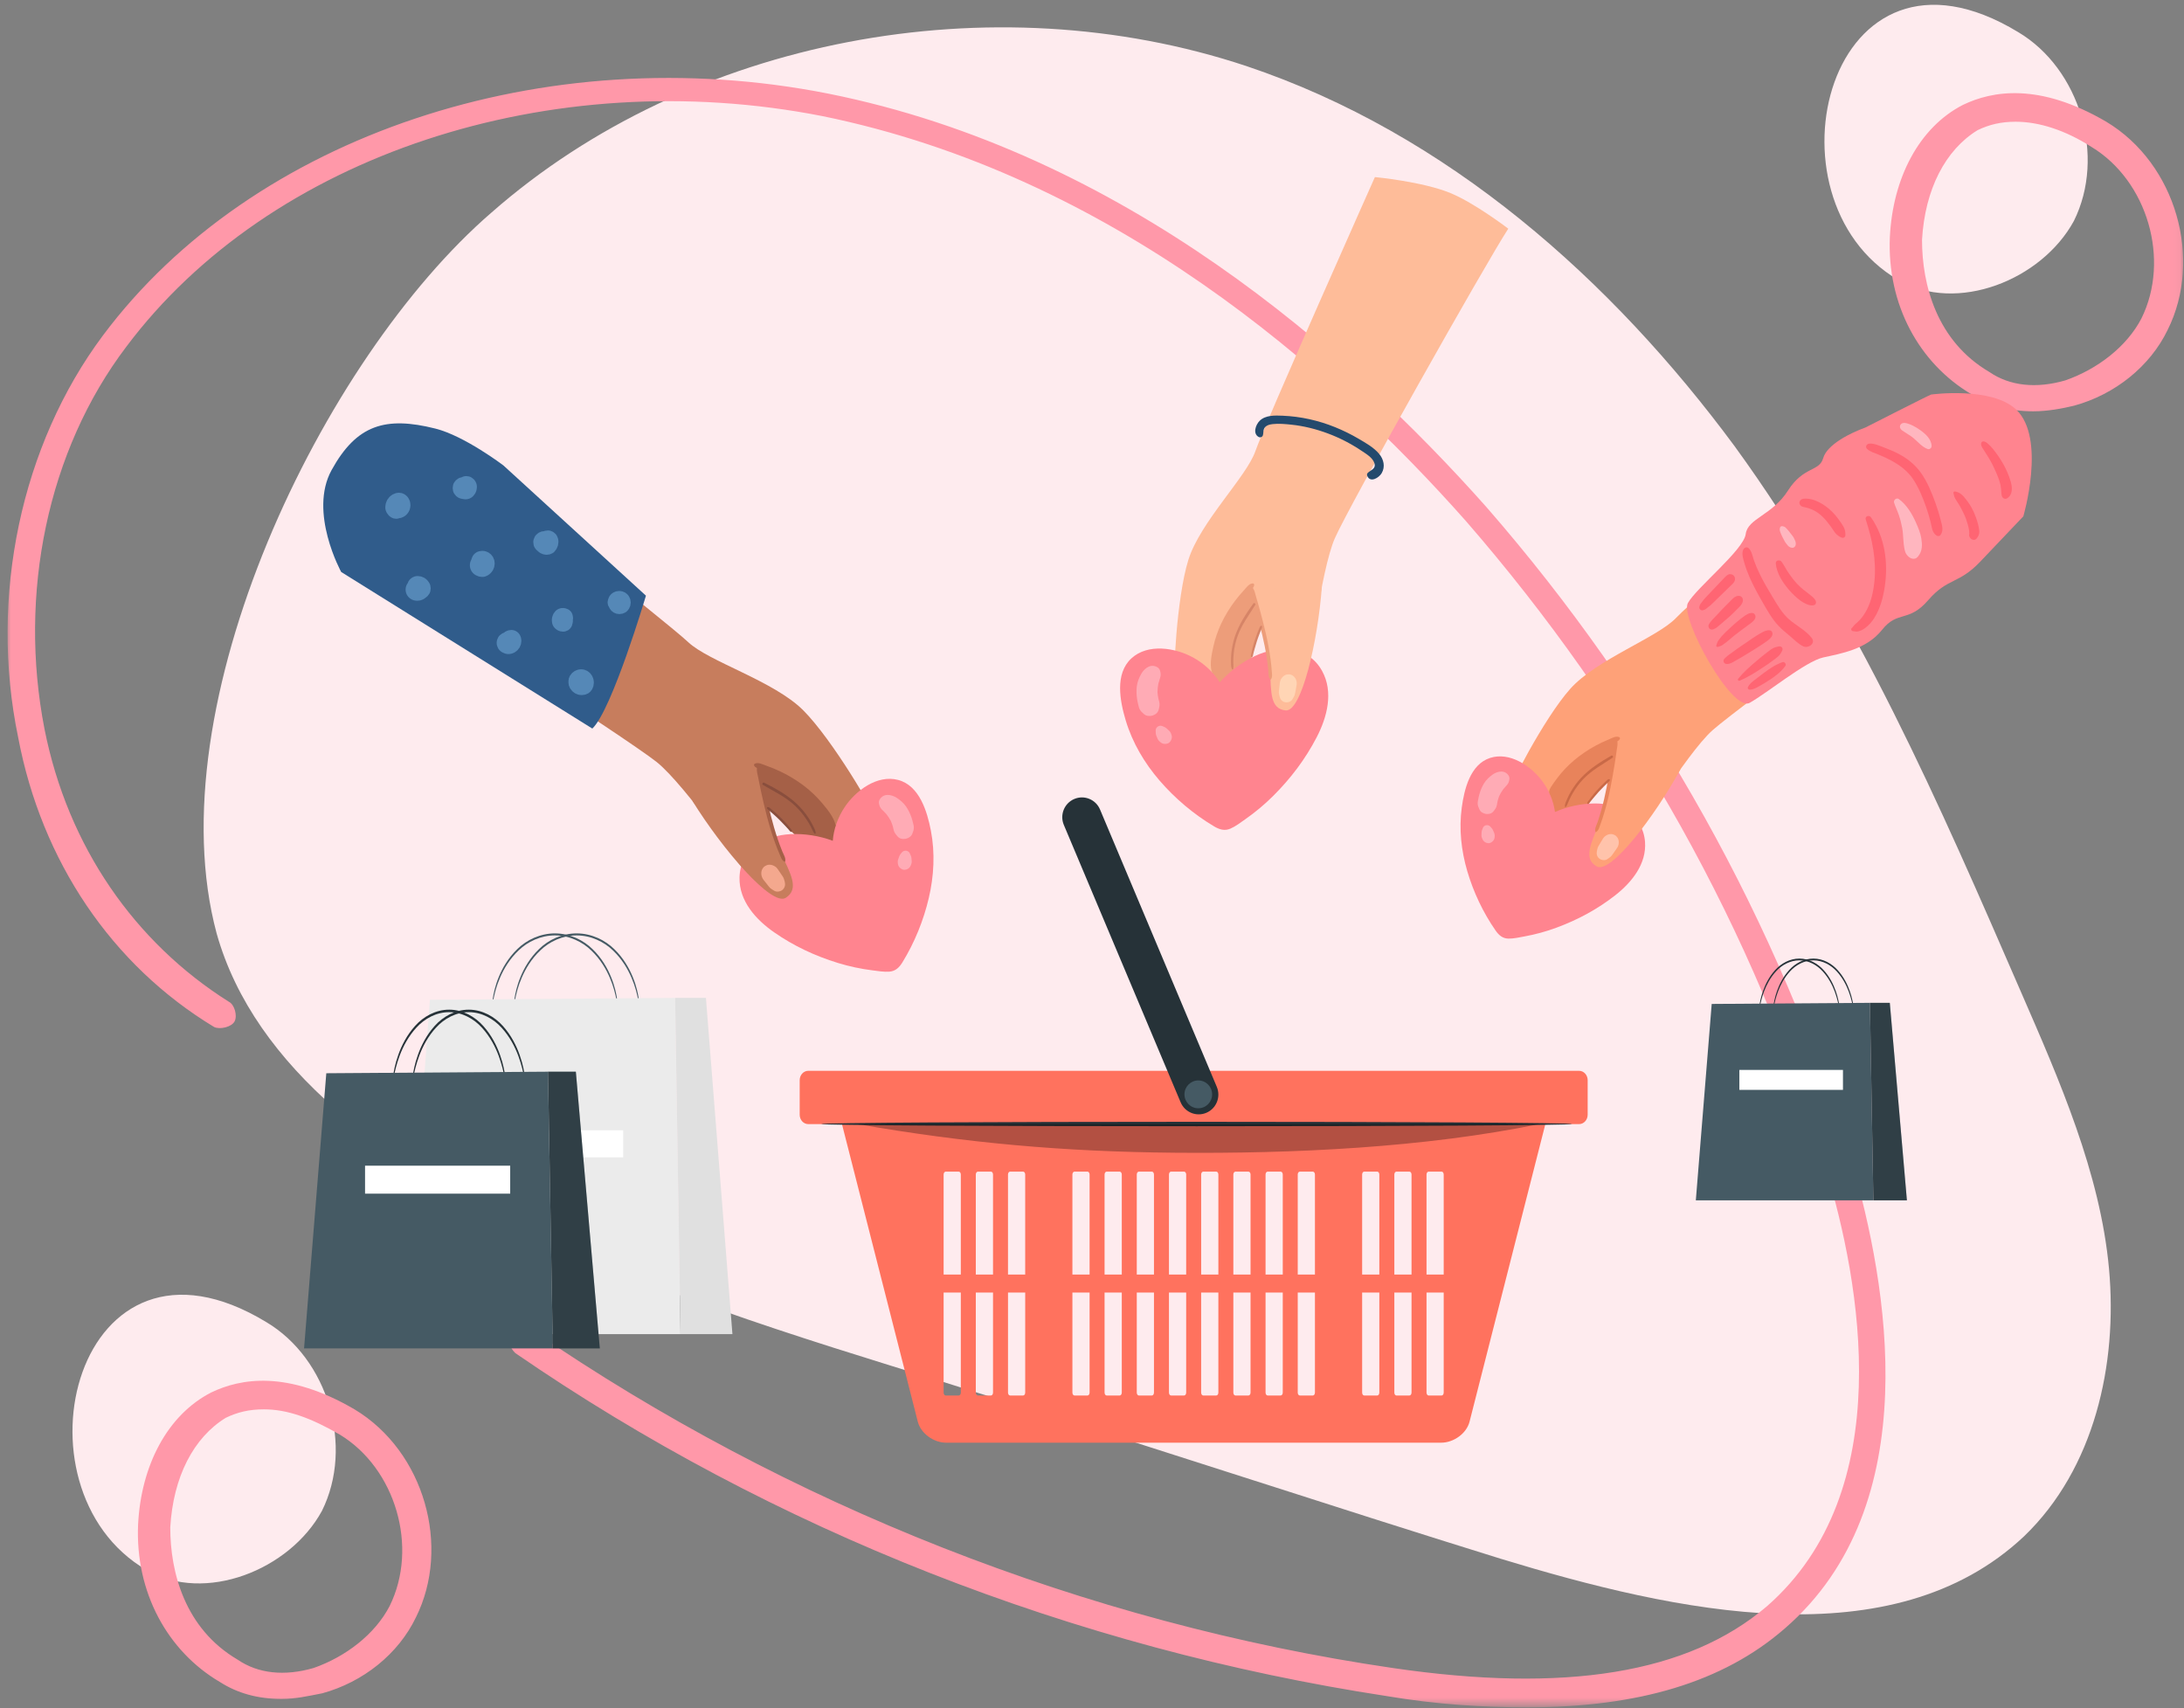 <svg width="303" height="237" viewBox="0 0 303 237" fill="none" xmlns="http://www.w3.org/2000/svg">
<rect x="0" y="0" width="303" height="237" fill="#808080" stroke="none"/>
<path d="M68.2 29.475C95.795 5.249 137.589 -2.566 172.89 9.156C200.891 18.534 223.612 38.849 240.656 61.904C257.695 85.344 269.058 111.525 280.421 137.701C285.696 149.814 291.377 162.709 292.595 175.994C293.812 189.276 290.566 203.734 280.826 213.112C262.565 230.305 232.539 223.662 208.191 216.238C184.252 208.813 160.716 200.998 136.777 193.574C103.907 183.028 40.609 167.007 30.058 129.499C21.536 97.848 44.667 49.79 68.2 29.475ZM20.319 217.801C28.435 222.49 40.203 217.801 44.667 209.595C49.131 200.608 45.479 188.494 36.957 183.419C10.579 167.398 0.84 206.469 20.319 217.801ZM263.377 38.849C271.493 43.538 283.261 38.849 287.725 30.648C292.189 21.66 288.537 9.547 280.015 4.467C253.641 -11.553 243.902 27.521 263.377 38.849Z" fill="#FEEBEE"/>
<mask id="mask0_3_327" style="mask-type:luminance" maskUnits="userSpaceOnUse" x="0" y="9" width="303" height="228">
<path d="M0.857 9.963H302.947V236.568H0.857V9.963Z" fill="white"/>
</mask>
<g mask="url(#mask0_3_327)">
<path d="M211.881 236.855C205.794 236.855 199.306 236.465 192.408 235.295C148.995 228.668 107.201 212.286 71.497 187.713C70.686 186.933 70.28 185.763 71.092 184.983C71.903 184.203 73.121 183.813 73.932 184.593C109.23 208.776 150.618 225.158 193.22 231.398C217.156 234.905 234.198 232.178 245.154 222.817C263.409 206.825 258.134 177.966 253.269 161.974C243.531 129.214 226.083 98.4 203.364 72.271C184.698 51.209 154.266 24.299 114.099 16.108C76.367 8.697 37.417 21.569 17.534 48.088C6.579 62.52 2.521 82.412 6.173 101.131C9.419 117.512 18.752 130.774 31.736 138.961C32.548 139.351 32.953 140.911 32.548 141.691C32.142 142.472 30.519 142.862 29.707 142.472C15.505 133.894 5.767 119.463 2.521 102.301C-1.533 82.802 2.927 61.74 14.288 46.528C34.982 18.838 75.555 5.187 114.91 12.988C155.889 21.179 187.133 48.868 206.2 70.321C229.329 96.84 246.777 128.044 256.921 161.194C261.786 177.966 267.467 208.776 247.588 225.938C239.067 233.345 227.3 236.855 211.881 236.855ZM44.721 234.905C50.397 233.345 55.267 229.448 57.701 224.377C62.571 214.626 58.919 201.365 49.184 195.514C39.852 190.053 33.359 191.223 29.302 193.174C23.215 196.294 19.563 203.315 19.157 211.506C18.752 220.867 23.215 229.058 30.519 233.345C32.953 234.905 35.794 235.685 39.04 235.685C41.069 235.685 42.692 235.295 44.721 234.905ZM47.155 199.024C54.861 203.705 58.107 214.626 54.049 222.817C52.02 226.718 47.967 229.838 43.504 231.398C39.446 232.568 35.794 232.178 32.953 230.228C25.65 225.938 23.621 218.137 23.621 211.896C24.027 204.875 26.867 199.414 31.331 196.684C32.953 195.904 34.577 195.514 36.605 195.514C39.852 195.514 43.098 196.684 47.155 199.024ZM287.755 56.279C293.436 54.719 298.305 50.818 300.74 45.748C305.609 35.997 301.957 22.739 292.219 16.888C282.886 11.428 276.394 12.598 272.336 14.548C266.25 17.668 262.598 24.689 262.192 32.88C261.786 42.237 266.25 50.428 273.553 54.719C275.988 56.279 278.828 57.059 282.075 57.059C284.103 57.059 286.132 56.669 287.755 56.279ZM290.19 20.399C297.9 25.079 301.146 35.997 297.088 44.188C295.059 48.088 291.001 51.209 286.538 52.769C282.48 53.939 278.828 53.549 275.988 51.599C268.684 47.308 266.655 39.507 266.655 33.27C267.061 26.249 269.902 20.789 274.365 18.058C275.988 17.278 277.611 16.888 279.64 16.888C282.886 16.888 286.538 18.058 290.19 20.399Z" fill="#FF98A9"/>
</g>
<path d="M85.712 139.777C85.683 139.78 85.654 139.369 85.513 138.642C85.37 137.918 85.134 136.866 84.611 135.655C84.097 134.447 83.294 133.062 82.042 131.865C80.811 130.666 79.001 129.773 77.011 129.766C75.02 129.758 73.204 130.64 71.966 131.832C70.708 133.022 69.898 134.404 69.381 135.61C68.852 136.819 68.613 137.87 68.468 138.594C68.324 139.32 68.294 139.731 68.265 139.728C68.255 139.728 68.257 139.625 68.269 139.429C68.279 139.232 68.304 138.944 68.361 138.576C68.475 137.841 68.687 136.771 69.2 135.533C69.702 134.3 70.507 132.88 71.791 131.644C73.054 130.407 74.941 129.478 77.011 129.487C79.082 129.493 80.961 130.435 82.217 131.679C83.495 132.92 84.293 134.343 84.79 135.579C85.299 136.818 85.507 137.889 85.618 138.624C85.674 138.993 85.698 139.281 85.707 139.478C85.72 139.674 85.721 139.777 85.712 139.777Z" fill="#455A64"/>
<path d="M88.724 139.777C88.695 139.78 88.666 139.369 88.525 138.642C88.382 137.918 88.146 136.866 87.623 135.655C87.109 134.447 86.306 133.062 85.054 131.865C83.823 130.666 82.013 129.773 80.023 129.766C78.032 129.758 76.216 130.64 74.978 131.832C73.72 133.022 72.91 134.404 72.393 135.61C71.864 136.819 71.625 137.87 71.479 138.594C71.336 139.32 71.306 139.731 71.277 139.728C71.267 139.728 71.269 139.625 71.281 139.429C71.291 139.232 71.316 138.944 71.373 138.576C71.487 137.841 71.699 136.771 72.212 135.533C72.715 134.3 73.519 132.88 74.803 131.644C76.066 130.407 77.953 129.478 80.024 129.487C82.094 129.493 83.974 130.435 85.23 131.679C86.507 132.92 87.305 134.343 87.803 135.579C88.312 136.818 88.52 137.889 88.631 138.624C88.687 138.993 88.711 139.281 88.72 139.478C88.732 139.674 88.734 139.777 88.724 139.777Z" fill="#455A64"/>
<path d="M59.644 138.695L93.666 138.435L94.409 185.084H56.23L59.644 138.695Z" fill="#EBEBEB"/>
<path d="M93.666 138.435H97.938L101.615 185.084H94.409L93.666 138.435Z" fill="#E0E0E0"/>
<path d="M86.457 156.801H64.182V160.554H86.457V156.801Z" fill="white"/>
<path d="M70.199 150.733C70.123 150.753 70.113 149.001 69.188 146.48C68.723 145.235 67.996 143.807 66.867 142.575C65.756 141.34 64.126 140.422 62.334 140.415C60.541 140.406 58.905 141.313 57.788 142.54C56.653 143.766 55.92 145.19 55.452 146.433C54.518 148.949 54.503 150.701 54.427 150.68C54.417 150.68 54.417 150.573 54.427 150.37C54.434 150.168 54.456 149.869 54.505 149.487C54.605 148.727 54.795 147.619 55.258 146.337C55.711 145.06 56.438 143.588 57.6 142.307C58.744 141.024 60.456 140.059 62.336 140.069C64.215 140.074 65.92 141.053 67.058 142.343C68.214 143.63 68.936 145.105 69.385 146.384C69.842 147.667 70.029 148.776 70.126 149.537C70.175 149.919 70.196 150.217 70.202 150.421C70.21 150.625 70.209 150.731 70.199 150.733Z" fill="#263238"/>
<path d="M72.922 150.733C72.846 150.753 72.836 149.001 71.911 146.48C71.446 145.235 70.719 143.807 69.59 142.575C68.479 141.34 66.849 140.422 65.056 140.415C63.263 140.406 61.627 141.313 60.511 142.54C59.376 143.766 58.643 145.19 58.174 146.433C57.24 148.949 57.226 150.701 57.15 150.68C57.139 150.68 57.139 150.573 57.149 150.37C57.156 150.168 57.177 149.869 57.227 149.487C57.327 148.727 57.517 147.619 57.98 146.337C58.432 145.06 59.16 143.588 60.322 142.307C61.466 141.024 63.178 140.059 65.058 140.069C66.937 140.074 68.642 141.053 69.779 142.343C70.936 143.63 71.658 145.105 72.106 146.384C72.564 147.667 72.751 148.776 72.848 149.537C72.897 149.919 72.918 150.217 72.924 150.421C72.933 150.625 72.933 150.731 72.922 150.733Z" fill="#263238"/>
<path d="M45.27 148.888L76.028 148.673L76.7 187.062H42.184L45.27 148.888Z" fill="#455A64"/>
<path d="M76.029 148.673H79.89L83.215 187.062H76.7L76.029 148.673Z" fill="#455A64"/>
<g opacity="0.3">
<path d="M76.029 148.673H79.89L83.215 187.062H76.7L76.029 148.673Z" fill="black"/>
</g>
<path d="M70.783 161.713H50.646V165.592H70.783V161.713Z" fill="white"/>
<path d="M255.267 140.59C255.212 140.605 255.205 139.354 254.546 137.555C254.214 136.666 253.695 135.648 252.889 134.768C252.097 133.887 250.933 133.232 249.654 133.226C248.374 133.221 247.207 133.868 246.409 134.743C245.6 135.618 245.077 136.634 244.742 137.521C244.076 139.318 244.065 140.568 244.01 140.554C244.003 140.553 244.003 140.477 244.01 140.332C244.015 140.187 244.031 139.974 244.066 139.702C244.137 139.159 244.273 138.368 244.603 137.454C244.926 136.542 245.445 135.492 246.275 134.578C247.091 133.662 248.313 132.973 249.655 132.98C250.996 132.984 252.213 133.682 253.024 134.603C253.85 135.522 254.365 136.574 254.685 137.487C255.012 138.403 255.145 139.195 255.214 139.738C255.249 140.01 255.264 140.223 255.269 140.368C255.275 140.513 255.275 140.589 255.267 140.59Z" fill="#263238"/>
<path d="M257.211 140.59C257.156 140.605 257.149 139.354 256.489 137.555C256.157 136.666 255.638 135.648 254.832 134.768C254.04 133.887 252.876 133.232 251.597 133.226C250.318 133.221 249.15 133.868 248.353 134.743C247.543 135.618 247.02 136.634 246.685 137.521C246.019 139.318 246.009 140.568 245.954 140.554C245.946 140.553 245.947 140.477 245.954 140.332C245.959 140.187 245.974 139.974 246.01 139.702C246.082 139.159 246.217 138.368 246.547 137.454C246.87 136.542 247.389 135.492 248.219 134.578C249.036 133.662 250.257 132.973 251.599 132.98C252.94 132.984 254.157 133.682 254.969 134.603C255.794 135.522 256.309 136.574 256.629 137.487C256.956 138.403 257.089 139.195 257.158 139.738C257.193 140.01 257.208 140.223 257.213 140.368C257.218 140.513 257.218 140.589 257.211 140.59Z" fill="#263238"/>
<path d="M237.476 139.274L259.428 139.12L259.907 166.518H235.273L237.476 139.274Z" fill="#455A64"/>
<path d="M259.427 139.12H262.183L264.556 166.518H259.907L259.427 139.12Z" fill="#455A64"/>
<g opacity="0.3">
<path d="M259.427 139.12H262.183L264.556 166.518H259.907L259.427 139.12Z" fill="black"/>
</g>
<path d="M255.685 148.427H241.313V151.195H255.685V148.427Z" fill="white"/>
<path d="M106.89 104.252C108.054 104.618 119.043 114.605 118.779 114.998C118.514 115.391 118.297 118.711 116.238 118.502C111.441 118.016 108.671 114.113 108.194 113.597C105.229 110.384 102.666 111.986 102.657 110.145C102.647 108.304 106.89 104.252 106.89 104.252Z" fill="#A56047"/>
<path d="M47.951 77.649C53.113 80.523 87.065 102.488 91.104 105.712C95.142 108.937 103.853 121.677 103.853 121.677L106.772 117.413C106.772 117.413 105.707 109.998 105.208 106.144C105.208 106.144 110.431 108.356 113.138 110.911C115.845 113.467 117.834 118.592 117.834 118.592C117.834 118.592 120.667 112.97 121.095 112.946C121.522 112.921 115.519 102.618 111.433 98.533C107.347 94.449 98.338 91.791 95.471 89.076C92.604 86.361 61.66 61.926 61.66 61.926C61.66 61.926 47.716 65.131 47.74 65.561C47.764 65.992 47.951 77.649 47.951 77.649Z" fill="#C77D5D"/>
<path d="M102.597 121.744C102.679 117.845 106.176 115.88 109.689 115.717C111.568 115.63 113.646 115.929 115.537 116.641C115.663 114.989 116.266 113.356 117.17 111.993C118.697 109.691 121.688 107.426 124.605 108.199C127.565 108.984 128.637 112.58 129.149 115.243C129.744 118.333 129.573 121.529 128.857 124.584C128.126 127.698 126.873 130.783 125.197 133.505C124.769 134.199 124.251 134.727 123.398 134.794C122.621 134.856 121.775 134.705 121.004 134.609C119.391 134.406 117.794 134.063 116.239 133.585C113.073 132.612 110.116 131.23 107.392 129.332C104.89 127.589 102.529 125.013 102.597 121.744Z" fill="#FF848F"/>
<path d="M105.303 106.57C105.303 106.57 106.773 115.042 108.231 118.124C109.688 121.206 110.947 123.292 109.016 124.55C107.084 125.809 100.243 117.85 96.065 111.112L105.303 106.57Z" fill="#C77D5D"/>
<path d="M105.648 120.859C105.704 120.592 105.895 120.293 106.131 120.15C106.219 120.106 106.307 120.063 106.395 120.02C106.592 119.954 106.793 119.943 106.997 119.986C107.206 120.008 107.531 120.181 107.686 120.321C107.822 120.443 107.918 120.598 108.019 120.747L108.31 121.175C108.408 121.318 108.507 121.459 108.601 121.603C108.752 121.833 108.808 122.075 108.875 122.334C108.98 122.746 108.896 123.153 108.567 123.439C108.426 123.562 108.277 123.634 108.094 123.669C107.883 123.71 107.623 123.701 107.433 123.584C107.365 123.541 107.296 123.498 107.228 123.456C107.193 123.435 107.159 123.414 107.125 123.392C106.868 123.23 106.834 123.198 106.643 122.961C106.531 122.82 106.42 122.677 106.308 122.535C106.197 122.393 106.085 122.252 105.973 122.11C105.888 122.002 105.825 121.914 105.763 121.788C105.626 121.506 105.584 121.169 105.648 120.859Z" fill="#F4A88E"/>
<path d="M104.689 105.966C105.163 105.68 105.85 106.062 106.326 106.229C106.956 106.45 107.575 106.7 108.179 106.983C109.337 107.526 110.439 108.186 111.463 108.956C112.417 109.672 113.28 110.494 114.052 111.406C114.775 112.261 115.682 113.364 115.934 114.481C115.98 114.682 115.752 114.787 115.622 114.635C115.264 114.218 115.02 113.707 114.704 113.257C114.354 112.758 113.986 112.271 113.583 111.814C112.832 110.962 111.982 110.196 111.078 109.513C110.133 108.798 109.108 108.189 108.04 107.678C107.405 107.375 106.754 107.105 106.089 106.876C105.938 106.824 105.751 106.783 105.56 106.736C105.679 107.129 105.718 107.559 105.801 107.956C105.918 108.516 106.035 109.074 106.15 109.634C106.388 110.794 106.641 111.951 106.93 113.1C107.219 114.243 107.544 115.378 107.927 116.494C108.112 117.032 108.314 117.562 108.523 118.09C108.697 118.529 109.061 119.042 108.928 119.518C108.919 119.551 108.887 119.567 108.856 119.553C108.446 119.372 108.321 118.865 108.147 118.474C107.917 117.954 107.714 117.423 107.52 116.889C107.089 115.704 106.727 114.495 106.406 113.277C106.095 112.093 105.821 110.9 105.562 109.704C105.432 109.106 105.314 108.505 105.196 107.905C105.109 107.469 104.962 106.994 105.01 106.546C104.852 106.468 104.717 106.367 104.637 106.224C104.59 106.14 104.599 106.021 104.689 105.966Z" fill="#A56047"/>
<path d="M106.484 111.974C106.672 111.942 106.801 112.082 106.936 112.193C107.102 112.329 107.265 112.467 107.427 112.608C107.742 112.884 108.048 113.168 108.346 113.463C108.632 113.745 108.912 114.034 109.174 114.339C109.313 114.501 109.45 114.666 109.584 114.832C109.687 114.96 109.899 115.136 109.887 115.31C109.883 115.375 109.839 115.418 109.773 115.409C109.604 115.385 109.49 115.169 109.383 115.048C109.247 114.896 109.11 114.745 108.97 114.597C108.683 114.293 108.397 113.988 108.098 113.695C107.807 113.408 107.508 113.131 107.2 112.863C107.046 112.729 106.89 112.597 106.732 112.468C106.591 112.352 106.424 112.257 106.41 112.057C106.407 112.011 106.443 111.981 106.484 111.974Z" fill="#894E3D"/>
<path d="M106.016 108.581C107.621 109.388 109.281 110.304 110.585 111.56C111.174 112.127 111.704 112.762 112.157 113.444C112.38 113.78 112.581 114.129 112.762 114.489C112.929 114.818 113.152 115.195 113.17 115.571C113.173 115.646 113.069 115.712 113.013 115.647C112.776 115.375 112.651 114.992 112.484 114.675C112.295 114.319 112.087 113.974 111.864 113.639C111.415 112.965 110.893 112.343 110.308 111.786C109.001 110.542 107.389 109.802 105.856 108.895C105.663 108.781 105.812 108.478 106.016 108.581Z" fill="#894E3D"/>
<path d="M122.383 110.523C122.942 110.083 123.835 110.31 124.382 110.665C124.899 111.002 125.356 111.382 125.71 111.896C126.022 112.35 126.265 112.867 126.448 113.387C126.53 113.619 126.597 113.855 126.654 114.095C126.705 114.315 126.779 114.553 126.785 114.777C126.795 115.099 126.682 115.387 126.563 115.68C126.271 116.399 125.076 116.659 124.547 116.057C124.305 115.781 124.071 115.529 123.99 115.16C123.953 114.995 123.917 114.831 123.872 114.668C123.797 114.4 123.7 114.139 123.59 113.884C123.408 113.54 123.189 113.211 122.944 112.909C122.76 112.717 122.569 112.535 122.392 112.333C122.439 112.386 122.598 112.562 122.456 112.412C122.42 112.374 122.381 112.339 122.345 112.301C122.089 112.032 121.993 111.772 121.938 111.415C121.883 111.056 122.122 110.729 122.383 110.523Z" fill="#FFABB5"/>
<path d="M124.612 119.204C124.643 119.117 124.675 119.03 124.707 118.942C124.728 118.886 124.749 118.828 124.77 118.771C124.811 118.662 124.87 118.571 124.941 118.477C125.006 118.393 125.075 118.313 125.141 118.23C125.288 118.05 125.55 117.976 125.771 118.025C125.884 118.05 125.984 118.101 126.071 118.178C126.157 118.256 126.219 118.35 126.256 118.46C126.301 118.561 126.353 118.661 126.391 118.764C126.453 118.93 126.457 119.127 126.474 119.304C126.479 119.361 126.487 119.419 126.491 119.476C126.504 119.698 126.429 119.892 126.345 120.091C126.244 120.331 126.032 120.518 125.791 120.605C125.643 120.658 125.458 120.686 125.306 120.646C125.168 120.609 125.087 120.562 124.975 120.484C124.808 120.369 124.684 120.212 124.616 120.019C124.584 119.926 124.571 119.808 124.559 119.711C124.555 119.68 124.551 119.648 124.549 119.616C124.539 119.467 124.563 119.34 124.612 119.204Z" fill="#FFABB5"/>
<path d="M69.839 64.567L89.618 82.637C89.618 82.637 84.9 98.516 82.178 101.072C68.572 92.589 47.338 79.351 47.338 79.351C47.338 79.351 42.776 71.07 46.004 65.212C49.466 58.927 53.472 57.714 60.403 59.456C64.464 60.476 69.839 64.567 69.839 64.567Z" fill="#305C8B"/>
<path d="M82.333 94.239C82.317 94.14 82.27 94.052 82.231 93.96C82.194 93.872 82.163 93.772 82.105 93.693C82.034 93.597 81.95 93.482 81.873 93.391C81.867 93.384 81.862 93.377 81.855 93.371C81.842 93.357 81.827 93.344 81.812 93.331C81.782 93.307 81.597 93.146 81.487 93.083C81.479 93.079 81.471 93.075 81.463 93.071C81.406 93.043 81.315 93.007 81.284 92.994C81.245 92.978 81.164 92.94 81.105 92.919C81.086 92.912 81.067 92.907 81.048 92.903C80.908 92.877 80.761 92.847 80.616 92.848C80.474 92.849 80.326 92.877 80.191 92.903C80.169 92.907 80.147 92.912 80.126 92.92C80.122 92.921 80.118 92.923 80.114 92.925C80.01 92.965 79.874 93.023 79.772 93.07C79.763 93.074 79.753 93.079 79.744 93.084C79.724 93.094 79.705 93.107 79.686 93.12C79.586 93.193 79.479 93.275 79.384 93.355C79.375 93.363 79.366 93.371 79.357 93.38C79.348 93.388 79.34 93.397 79.332 93.407C79.252 93.501 79.172 93.609 79.099 93.709C79.085 93.729 79.072 93.749 79.061 93.771C79.058 93.776 79.056 93.782 79.053 93.787C79.007 93.898 78.96 94.008 78.915 94.118C78.898 94.241 78.882 94.363 78.865 94.486C78.865 94.497 78.864 94.508 78.865 94.519C78.865 94.524 78.866 94.53 78.866 94.535C78.868 94.552 78.871 94.573 78.873 94.592C78.87 94.618 78.866 94.644 78.862 94.669C78.881 94.806 78.899 94.942 78.917 95.078C78.918 95.081 78.918 95.083 78.919 95.086C78.971 95.208 79.022 95.331 79.073 95.453C79.083 95.471 79.093 95.489 79.104 95.505C79.11 95.513 79.115 95.52 79.121 95.528C79.199 95.634 79.288 95.754 79.372 95.855C79.385 95.87 79.399 95.885 79.413 95.899C79.465 95.95 79.53 95.993 79.585 96.036C79.64 96.078 79.696 96.132 79.76 96.168C79.888 96.24 80.049 96.297 80.168 96.344C80.315 96.403 80.556 96.413 80.666 96.425C80.682 96.427 80.698 96.428 80.714 96.428C80.723 96.427 80.731 96.427 80.74 96.426C80.853 96.417 81.031 96.389 81.144 96.372C81.149 96.371 81.153 96.371 81.158 96.37C81.176 96.367 81.193 96.362 81.21 96.356C81.215 96.354 81.22 96.352 81.225 96.35C81.301 96.32 81.508 96.233 81.581 96.199C81.585 96.197 81.59 96.195 81.595 96.192C81.653 96.164 81.703 96.125 81.748 96.075C81.858 96.01 81.946 95.921 82.011 95.81C82.053 95.755 82.118 95.686 82.152 95.616C82.154 95.613 82.156 95.609 82.157 95.606C82.203 95.506 82.268 95.351 82.308 95.247C82.311 95.238 82.315 95.229 82.318 95.219C82.323 95.201 82.327 95.184 82.329 95.166C82.352 95.022 82.372 94.875 82.386 94.73C82.388 94.712 82.389 94.693 82.388 94.675C82.385 94.528 82.355 94.379 82.333 94.239Z" fill="#5588B7"/>
<path d="M79.481 85.974C79.512 85.744 79.521 85.698 79.466 85.453C79.442 85.3 79.4 85.152 79.321 85.014C79.209 84.824 79.059 84.673 78.87 84.561C78.596 84.429 78.404 84.351 78.094 84.349C77.831 84.346 77.585 84.409 77.358 84.543C77.105 84.692 76.995 84.836 76.831 85.074C76.814 85.098 76.801 85.123 76.788 85.149C76.633 85.485 76.578 85.643 76.559 86.022C76.552 86.163 76.602 86.416 76.613 86.479C76.615 86.493 76.618 86.506 76.621 86.519C76.689 86.763 76.812 86.975 76.989 87.154C76.993 87.158 76.998 87.161 77.002 87.164C77.258 87.385 77.359 87.453 77.68 87.565C77.695 87.57 77.71 87.574 77.726 87.577C77.856 87.603 77.993 87.615 78.125 87.628C78.307 87.635 78.477 87.597 78.634 87.514C78.797 87.46 78.939 87.369 79.059 87.239C79.127 87.15 79.196 87.06 79.265 86.971C79.346 86.83 79.39 86.679 79.416 86.524C79.427 86.496 79.439 86.468 79.446 86.439C79.482 86.298 79.486 86.159 79.475 86.019C79.476 86.004 79.481 85.99 79.481 85.974Z" fill="#5588B7"/>
<path d="M87.502 83.564C87.496 83.463 87.47 83.301 87.454 83.2C87.453 83.194 87.453 83.188 87.451 83.182C87.448 83.168 87.444 83.155 87.439 83.141C87.383 82.981 87.338 82.893 87.276 82.767C87.216 82.647 87.125 82.541 87.033 82.445C86.988 82.399 86.922 82.355 86.878 82.322C86.834 82.287 86.773 82.232 86.717 82.2C86.66 82.167 86.582 82.14 86.53 82.118C86.475 82.095 86.409 82.061 86.347 82.043C86.215 82.005 86.076 81.994 85.939 81.985C85.857 81.979 85.766 81.999 85.688 82.01C85.601 82.022 85.516 82.026 85.434 82.055C85.33 82.092 85.217 82.142 85.118 82.189C85.104 82.195 85.091 82.202 85.078 82.21C84.962 82.279 84.857 82.367 84.757 82.458C84.713 82.498 84.701 82.526 84.651 82.591C84.608 82.647 84.577 82.679 84.547 82.732C84.536 82.751 84.526 82.77 84.517 82.791C84.461 82.912 84.403 83.036 84.365 83.164C84.353 83.205 84.344 83.247 84.336 83.289C84.335 83.298 84.333 83.308 84.332 83.317C84.288 83.455 84.282 83.594 84.313 83.732C84.319 83.87 84.361 83.999 84.436 84.119C84.437 84.12 84.438 84.121 84.438 84.122C84.448 84.136 84.459 84.148 84.468 84.162C84.497 84.25 84.536 84.335 84.588 84.417C84.591 84.422 84.594 84.427 84.597 84.432C84.672 84.53 84.748 84.629 84.823 84.727C84.832 84.735 84.841 84.743 84.85 84.75C84.948 84.826 85.045 84.902 85.143 84.978C85.258 85.027 85.373 85.076 85.489 85.125C85.497 85.128 85.505 85.13 85.513 85.133C85.571 85.15 85.774 85.169 85.719 85.162C85.687 85.157 85.864 85.188 85.926 85.189C85.932 85.189 85.939 85.189 85.945 85.189C85.95 85.189 85.955 85.188 85.959 85.188C86.086 85.171 86.214 85.153 86.341 85.136C86.353 85.133 86.365 85.13 86.378 85.126C86.381 85.125 86.384 85.124 86.387 85.122C86.501 85.074 86.615 85.026 86.728 84.977C86.84 84.918 86.946 84.839 87.029 84.744C87.123 84.636 87.224 84.528 87.288 84.399C87.33 84.316 87.4 84.144 87.432 84.056C87.434 84.05 87.437 84.045 87.439 84.039C87.443 84.026 87.447 84.012 87.449 83.997C87.462 83.935 87.471 83.838 87.476 83.802C87.479 83.777 87.498 83.669 87.502 83.607C87.503 83.592 87.503 83.578 87.502 83.564Z" fill="#5588B7"/>
<path d="M77.399 74.659L77.253 74.311C77.161 74.141 77.037 74.004 76.879 73.901C76.788 73.811 76.681 73.748 76.559 73.713C76.386 73.622 76.199 73.58 75.999 73.588C75.929 73.594 75.854 73.607 75.788 73.615C75.731 73.623 75.647 73.631 75.579 73.644C75.564 73.647 75.55 73.651 75.536 73.656C75.508 73.666 75.481 73.679 75.452 73.691C75.351 73.703 75.249 73.711 75.15 73.732C75.142 73.733 75.134 73.735 75.127 73.737C75.006 73.789 74.885 73.84 74.764 73.891C74.738 73.905 74.537 74.053 74.442 74.144C74.436 74.149 74.431 74.154 74.427 74.16C74.281 74.296 74.178 74.458 74.117 74.644C74.023 74.824 73.98 75.017 73.988 75.225C73.987 75.293 73.995 75.361 74.015 75.428C74.024 75.626 74.082 75.812 74.191 75.984C74.258 76.095 74.336 76.197 74.425 76.288C74.455 76.319 74.494 76.339 74.527 76.367C74.555 76.397 74.58 76.431 74.612 76.457C74.624 76.468 74.845 76.662 74.961 76.723C75.024 76.757 75.107 76.786 75.16 76.809C75.214 76.832 75.292 76.869 75.359 76.893C75.487 76.937 75.814 76.96 75.808 76.959C75.828 76.961 75.848 76.962 75.868 76.961C76.002 76.947 76.136 76.93 76.269 76.907C76.387 76.856 76.506 76.806 76.624 76.756C76.79 76.668 76.854 76.61 76.941 76.503C77.023 76.403 77.109 76.291 77.184 76.186C77.191 76.176 77.198 76.166 77.204 76.155C77.216 76.136 77.225 76.116 77.235 76.096C77.289 75.974 77.347 75.843 77.392 75.718C77.396 75.708 77.399 75.699 77.402 75.689C77.408 75.667 77.412 75.645 77.416 75.623C77.438 75.488 77.459 75.342 77.471 75.206C77.472 75.196 77.473 75.186 77.473 75.176C77.478 75.002 77.462 74.821 77.399 74.659Z" fill="#5588B7"/>
<path d="M72.331 88.873C72.318 88.733 72.308 88.589 72.273 88.452C72.239 88.32 72.169 88.196 72.118 88.073C71.996 87.866 71.833 87.702 71.628 87.58C71.415 87.456 71.185 87.393 70.939 87.392C70.813 87.404 70.681 87.424 70.556 87.444C70.546 87.445 70.536 87.447 70.526 87.449C70.506 87.453 70.486 87.459 70.467 87.466C70.409 87.486 70.352 87.51 70.297 87.538C70.153 87.585 70.028 87.667 69.918 87.772C69.759 87.823 69.614 87.897 69.491 88.01C69.33 88.116 69.202 88.255 69.109 88.43L68.959 88.786C68.888 89.051 68.888 89.316 68.959 89.581C69.009 89.7 69.059 89.819 69.109 89.938C69.241 90.162 69.418 90.341 69.642 90.474C69.658 90.485 69.675 90.495 69.692 90.504C69.698 90.507 69.704 90.509 69.71 90.511C69.828 90.562 69.947 90.612 70.066 90.663C70.076 90.667 70.087 90.671 70.098 90.675C70.387 90.764 70.697 90.753 70.987 90.675C71.127 90.638 71.263 90.569 71.391 90.508C71.408 90.5 71.425 90.491 71.44 90.48C71.448 90.475 71.456 90.469 71.464 90.463C71.565 90.387 71.679 90.305 71.774 90.221C71.788 90.208 71.802 90.195 71.814 90.18C71.904 90.073 71.992 89.964 72.069 89.848C72.08 89.832 72.09 89.814 72.098 89.797C72.158 89.671 72.214 89.542 72.26 89.41C72.266 89.392 72.271 89.373 72.275 89.354C72.299 89.228 72.313 89.088 72.328 88.96C72.329 88.951 72.331 88.941 72.331 88.932C72.333 88.912 72.333 88.892 72.331 88.873Z" fill="#5588B7"/>
<path d="M68.63 78.137C68.619 77.996 68.598 77.855 68.574 77.715C68.571 77.7 68.567 77.685 68.563 77.671C68.519 77.539 68.462 77.412 68.402 77.287C68.396 77.275 68.389 77.262 68.381 77.251C68.305 77.141 68.226 77.032 68.136 76.933C68.129 76.925 68.121 76.918 68.114 76.911C68.014 76.824 67.909 76.742 67.8 76.667C67.788 76.659 67.776 76.652 67.764 76.646C67.453 76.492 67.271 76.433 66.92 76.418C66.909 76.418 66.899 76.418 66.888 76.418C66.754 76.426 66.619 76.449 66.487 76.472C66.355 76.495 66.169 76.586 66.094 76.631C65.888 76.753 65.683 76.958 65.569 77.17C65.51 77.281 65.463 77.399 65.423 77.518C65.419 77.528 65.417 77.539 65.415 77.55C65.411 77.574 65.409 77.59 65.406 77.612C65.404 77.614 65.402 77.616 65.401 77.618C65.26 77.862 65.189 78.125 65.188 78.408C65.182 78.68 65.266 78.972 65.401 79.206C65.544 79.45 65.729 79.627 65.968 79.773C65.98 79.781 65.993 79.788 66.006 79.794C66.136 79.856 66.269 79.912 66.403 79.963C66.419 79.969 66.435 79.973 66.452 79.977C66.459 79.979 66.467 79.98 66.474 79.981C66.542 79.99 66.61 80 66.678 80.009C66.883 80.055 67.087 80.046 67.292 79.981C67.32 79.973 67.578 79.88 67.693 79.805C67.826 79.719 67.958 79.624 68.07 79.51C68.179 79.4 68.269 79.269 68.356 79.141C68.365 79.128 68.373 79.115 68.381 79.1C68.448 78.974 68.502 78.829 68.55 78.702C68.56 78.674 68.569 78.645 68.573 78.616C68.598 78.475 68.619 78.332 68.63 78.19C68.631 78.173 68.631 78.155 68.63 78.137Z" fill="#5588B7"/>
<path d="M65.942 66.765C65.851 66.596 65.727 66.46 65.57 66.358C65.432 66.231 65.268 66.144 65.081 66.099C64.954 66.082 64.826 66.065 64.698 66.047C64.448 66.048 64.214 66.113 63.996 66.235L63.907 66.247C63.711 66.294 63.541 66.384 63.396 66.518C63.283 66.585 63.193 66.675 63.126 66.789C62.993 66.935 62.903 67.107 62.857 67.303L62.803 67.706L62.856 68.108C62.903 68.305 62.993 68.477 63.126 68.623C63.232 68.787 63.372 68.917 63.547 69.012C63.678 69.071 63.804 69.149 63.945 69.175L63.996 69.184C64.031 69.19 64.065 69.196 64.1 69.203C64.258 69.231 64.434 69.272 64.585 69.272C64.971 69.272 65.375 69.115 65.641 68.828C65.731 68.73 65.843 68.571 65.892 68.504C65.908 68.482 65.921 68.46 65.933 68.436C65.992 68.311 66.072 68.162 66.103 68.016C66.135 67.865 66.16 67.71 66.163 67.555C66.168 67.287 66.089 66.99 65.942 66.765Z" fill="#5588B7"/>
<path d="M59.728 81.427C59.719 81.227 59.66 81.04 59.551 80.868C59.541 80.846 59.531 80.826 59.517 80.806C59.434 80.686 59.349 80.562 59.246 80.457C59.144 80.353 59.018 80.269 58.904 80.186C58.886 80.174 58.868 80.162 58.848 80.152C58.784 80.12 58.703 80.089 58.647 80.066C58.592 80.042 58.512 80.003 58.444 79.981C58.423 79.974 58.402 79.97 58.381 79.967C58.055 79.915 57.878 79.874 57.553 79.964C57.183 80.067 56.84 80.327 56.659 80.672C56.61 80.766 56.573 80.854 56.541 80.942C56.521 80.971 56.495 80.994 56.477 81.025C56.203 81.495 56.205 82.092 56.477 82.562C56.685 82.921 57.02 83.165 57.411 83.279C57.559 83.322 57.717 83.333 57.87 83.342C58.006 83.35 58.352 83.282 58.336 83.285C58.484 83.258 58.643 83.165 58.763 83.112C58.811 83.091 58.855 83.062 58.897 83.03C59.041 82.921 59.187 82.816 59.317 82.691C59.395 82.589 59.472 82.488 59.551 82.386C59.66 82.214 59.719 82.027 59.728 81.827C59.764 81.693 59.764 81.56 59.728 81.427Z" fill="#5588B7"/>
<path d="M56.1 68.558C56.103 68.559 56.106 68.561 56.109 68.562C56.098 68.555 56.096 68.555 56.1 68.558Z" fill="#5588B7"/>
<path d="M56.887 69.631C56.864 69.483 56.755 69.275 56.713 69.189C56.644 69.052 56.539 68.933 56.437 68.821C56.364 68.74 56.119 68.574 56.1 68.557C55.982 68.507 55.864 68.457 55.747 68.407C55.613 68.389 55.48 68.371 55.346 68.353C55.35 68.353 55.054 68.38 54.923 68.412C54.909 68.415 54.896 68.419 54.883 68.424C54.874 68.427 54.865 68.43 54.857 68.434C54.745 68.479 54.598 68.538 54.49 68.59C54.461 68.603 54.434 68.62 54.408 68.639C54.315 68.706 54.15 68.818 54.047 68.926C54.037 68.937 54.027 68.949 54.017 68.96C53.939 69.056 53.852 69.173 53.778 69.272C53.772 69.28 53.765 69.289 53.759 69.298C53.742 69.322 53.728 69.347 53.715 69.374C53.647 69.518 53.577 69.665 53.532 69.818C53.488 69.967 53.472 70.195 53.46 70.305C53.428 70.59 53.524 70.889 53.658 71.135C53.666 71.15 53.674 71.163 53.683 71.177C53.686 71.182 53.689 71.186 53.693 71.191C53.765 71.291 53.847 71.4 53.926 71.495C53.947 71.52 53.968 71.543 53.994 71.563C54.087 71.635 54.179 71.707 54.272 71.779C54.382 71.826 54.491 71.872 54.601 71.919C54.723 71.935 54.845 71.952 54.967 71.968C55.12 71.974 55.261 71.941 55.398 71.886C55.475 71.877 55.551 71.869 55.628 71.845C55.637 71.842 55.645 71.839 55.653 71.835C56.007 71.699 56.105 71.659 56.388 71.402C56.502 71.299 56.604 71.145 56.679 71.034C56.765 70.906 56.828 70.714 56.869 70.598C56.921 70.452 56.935 70.204 56.943 70.11C56.954 69.959 56.903 69.73 56.887 69.631Z" fill="#5588B7"/>
<path d="M171.226 80.47C170.404 81.299 165.531 94.631 165.927 94.844C166.323 95.058 167.97 97.764 169.617 96.669C173.452 94.119 174.07 89.59 174.244 88.941C175.331 84.906 178.201 85.115 177.397 83.557C176.593 81.999 171.226 80.47 171.226 80.47Z" fill="#ED9D7A"/>
<path d="M209.252 31.724C206.161 36.453 187.183 70.139 185.195 74.662C183.208 79.185 181.47 93.825 181.47 93.825L177.127 91.528C177.127 91.528 174.757 84.793 173.479 81.317C173.479 81.317 170.045 85.514 168.887 88.879C167.728 92.244 168.309 97.457 168.309 97.457C168.309 97.457 163.438 93.975 163.067 94.145C162.695 94.316 163.22 82.94 164.869 77.67C166.517 72.399 172.952 66.136 174.175 62.566C175.397 58.996 190.748 24.567 190.748 24.567C190.748 24.567 197.367 25.186 201.24 26.787C204.634 28.189 209.252 31.724 209.252 31.724Z" fill="#FEBC99"/>
<path d="M183.424 93.08C181.497 89.572 177.381 89.465 174.108 91.006C172.356 91.83 170.607 93.101 169.225 94.658C168.325 93.215 167.001 92.019 165.53 91.213C163.047 89.853 159.249 89.23 156.962 91.336C154.642 93.474 155.375 97.261 156.175 99.93C157.102 103.027 158.776 105.854 160.879 108.29C163.023 110.772 165.631 112.977 168.449 114.647C169.168 115.073 169.89 115.304 170.699 114.955C171.435 114.638 172.133 114.095 172.788 113.636C174.16 112.676 175.45 111.596 176.638 110.413C179.056 108.006 181.091 105.326 182.667 102.289C184.115 99.501 185.04 96.022 183.424 93.08Z" fill="#FF848F"/>
<path d="M173.587 81.719C173.587 81.719 176.081 89.527 176.21 92.779C176.338 96.03 176.195 98.353 178.38 98.554C180.565 98.755 182.832 88.985 183.388 81.434L173.587 81.719Z" fill="#FEBC99"/>
<path d="M179.596 93.936C179.431 93.735 179.138 93.568 178.875 93.552C178.782 93.555 178.688 93.558 178.595 93.56C178.399 93.593 178.225 93.673 178.072 93.8C177.905 93.912 177.707 94.203 177.638 94.39C177.577 94.553 177.564 94.728 177.544 94.899L177.487 95.39C177.468 95.553 177.446 95.717 177.43 95.881C177.405 96.142 177.464 96.371 177.522 96.62C177.615 97.014 177.865 97.32 178.268 97.415C178.442 97.456 178.6 97.45 178.77 97.398C178.966 97.339 179.182 97.215 179.29 97.031C179.329 96.965 179.368 96.899 179.407 96.832C179.426 96.799 179.446 96.766 179.466 96.732C179.61 96.481 179.626 96.439 179.682 96.154C179.715 95.984 179.745 95.814 179.777 95.645C179.808 95.475 179.84 95.306 179.872 95.136C179.896 95.007 179.911 94.905 179.907 94.771C179.899 94.472 179.786 94.168 179.596 93.936Z" fill="#FFD5B5"/>
<path d="M173.84 80.936C173.313 80.906 172.902 81.534 172.574 81.888C172.14 82.356 171.727 82.842 171.342 83.351C170.604 84.326 169.965 85.375 169.439 86.481C168.95 87.511 168.583 88.59 168.334 89.704C168.101 90.749 167.821 92.084 168.1 93.139C168.151 93.33 168.389 93.317 168.432 93.13C168.55 92.618 168.531 92.079 168.6 91.557C168.675 90.98 168.771 90.405 168.91 89.839C169.168 88.785 169.548 87.76 170.01 86.78C170.493 85.754 171.089 84.783 171.766 83.876C172.168 83.337 172.599 82.819 173.059 82.329C173.164 82.217 173.304 82.1 173.444 81.974C173.517 82.359 173.674 82.74 173.779 83.112C173.926 83.636 174.074 84.16 174.224 84.684C174.534 85.769 174.831 86.859 175.093 87.957C175.353 89.052 175.579 90.155 175.748 91.267C175.829 91.804 175.892 92.341 175.948 92.881C175.995 93.329 175.914 93.924 176.236 94.267C176.258 94.291 176.292 94.289 176.312 94.264C176.578 93.928 176.461 93.444 176.435 93.037C176.4 92.496 176.338 91.956 176.266 91.419C176.107 90.227 175.88 89.045 175.613 87.873C175.354 86.735 175.059 85.606 174.751 84.481C174.597 83.918 174.431 83.359 174.267 82.799C174.148 82.392 174.063 81.925 173.825 81.569C173.923 81.433 173.993 81.287 173.998 81.13C174 81.038 173.94 80.942 173.84 80.936Z" fill="#ED9D7A"/>
<path d="M174.973 86.808C174.8 86.865 174.753 87.04 174.687 87.195C174.607 87.383 174.53 87.573 174.456 87.764C174.312 88.137 174.179 88.514 174.057 88.895C173.941 89.261 173.831 89.63 173.745 90.004C173.698 90.203 173.655 90.403 173.615 90.603C173.585 90.757 173.484 91 173.57 91.142C173.603 91.195 173.658 91.211 173.71 91.174C173.843 91.079 173.843 90.846 173.88 90.696C173.927 90.507 173.978 90.319 174.03 90.131C174.138 89.746 174.246 89.361 174.368 88.981C174.488 88.609 174.618 88.241 174.76 87.878C174.831 87.696 174.904 87.515 174.98 87.336C175.049 87.174 175.148 87.02 175.072 86.845C175.054 86.805 175.011 86.796 174.973 86.808Z" fill="#D68467"/>
<path d="M173.872 83.735C172.872 85.132 171.875 86.646 171.328 88.288C171.081 89.03 170.914 89.801 170.832 90.579C170.791 90.962 170.776 91.347 170.781 91.731C170.786 92.084 170.763 92.502 170.914 92.827C170.944 92.891 171.062 92.901 171.081 92.821C171.16 92.486 171.097 92.106 171.099 91.764C171.101 91.38 171.124 90.995 171.165 90.613C171.247 89.844 171.413 89.086 171.662 88.354C172.217 86.722 173.251 85.378 174.145 83.928C174.258 83.746 173.999 83.557 173.872 83.735Z" fill="#D68467"/>
<path d="M160.089 92.383C159.371 92.251 158.666 92.887 158.337 93.473C158.026 94.028 157.791 94.593 157.714 95.231C157.645 95.795 157.67 96.382 157.75 96.943C157.786 97.193 157.837 97.441 157.899 97.686C157.957 97.911 158.003 98.163 158.104 98.37C158.249 98.668 158.488 98.876 158.735 99.085C159.343 99.6 160.553 99.261 160.748 98.459C160.838 98.092 160.93 97.749 160.83 97.375C160.785 97.207 160.74 97.04 160.704 96.871C160.643 96.59 160.608 96.307 160.587 96.022C160.59 95.621 160.632 95.216 160.712 94.824C160.788 94.561 160.876 94.303 160.941 94.035C160.924 94.105 160.862 94.342 160.92 94.138C160.935 94.085 160.953 94.034 160.968 93.982C161.074 93.615 161.037 93.332 160.918 92.981C160.797 92.627 160.424 92.445 160.089 92.383Z" fill="#FFABB5"/>
<path d="M162.186 101.353C162.116 101.288 162.046 101.224 161.974 101.161C161.928 101.119 161.882 101.077 161.835 101.036C161.746 100.956 161.65 100.901 161.54 100.85C161.442 100.805 161.34 100.764 161.241 100.722C161.022 100.628 160.749 100.687 160.57 100.837C160.479 100.915 160.412 101.009 160.37 101.121C160.329 101.233 160.318 101.349 160.336 101.467C160.343 101.58 160.343 101.696 160.357 101.808C160.38 101.989 160.47 102.17 160.538 102.339C160.561 102.394 160.581 102.45 160.605 102.504C160.699 102.712 160.859 102.852 161.03 102.993C161.236 103.163 161.517 103.231 161.779 103.195C161.939 103.172 162.12 103.108 162.238 102.999C162.347 102.899 162.398 102.817 162.463 102.692C162.56 102.507 162.599 102.305 162.568 102.097C162.554 101.997 162.51 101.883 162.474 101.789C162.463 101.759 162.452 101.728 162.439 101.698C162.377 101.558 162.295 101.454 162.186 101.353Z" fill="#FFABB5"/>
<path d="M191.329 62.952C190.587 62.064 189.463 61.443 188.482 60.865C187.434 60.246 186.339 59.713 185.212 59.256C182.901 58.321 180.435 57.771 177.945 57.671C176.892 57.628 175.587 57.573 174.765 58.371C174.217 58.904 173.768 60.149 174.618 60.616C174.85 60.744 175.14 60.631 175.214 60.371C175.302 60.066 175.234 59.745 175.38 59.456C175.599 59.02 176.105 58.886 176.553 58.835C177.398 58.738 178.297 58.825 179.14 58.911C180.877 59.09 182.592 59.522 184.228 60.133C185.87 60.745 187.448 61.56 188.904 62.541C189.529 62.962 190.447 63.488 190.682 64.265C190.923 65.062 190.18 65.175 189.753 65.608C189.631 65.732 189.633 65.895 189.697 66.044C190.122 67.024 191.319 66.264 191.682 65.653C192.218 64.75 191.973 63.722 191.329 62.952Z" fill="#244A6D"/>
<path d="M222.479 100.76C221.39 101.171 211.455 111.266 211.727 111.626C212 111.986 212.381 115.136 214.331 114.827C218.872 114.108 221.304 110.245 221.73 109.727C224.384 106.51 226.908 107.899 226.82 106.145C226.732 104.392 222.479 100.76 222.479 100.76Z" fill="#E8835B"/>
<path d="M277.19 72.286C272.427 75.298 241.261 98.022 237.586 101.308C233.911 104.593 226.29 117.188 226.29 117.188L223.286 113.284C223.286 113.284 223.908 106.168 224.18 102.472C224.18 102.472 219.325 104.856 216.882 107.434C214.439 110.011 212.816 114.997 212.816 114.997C212.816 114.997 209.822 109.795 209.414 109.795C209.006 109.795 214.177 99.665 217.852 95.558C221.527 91.451 229.964 88.439 232.55 85.702C235.136 82.964 263.308 58.049 263.308 58.049C263.308 58.049 279.639 59.144 279.639 59.555C279.64 59.966 277.19 72.286 277.19 72.286Z" fill="#FEA178"/>
<path d="M228.224 116.778C227.943 113.099 224.536 111.427 221.209 111.46C219.429 111.477 217.481 111.869 215.732 112.642C215.526 111.088 214.872 109.577 213.946 108.337C212.382 106.243 209.438 104.262 206.723 105.147C203.968 106.045 203.143 109.499 202.798 112.042C202.399 114.993 202.727 118.004 203.564 120.852C204.417 123.755 205.763 126.604 207.489 129.086C207.929 129.719 208.447 130.19 209.256 130.209C209.994 130.226 210.785 130.039 211.508 129.907C213.022 129.631 214.512 129.222 215.957 128.687C218.897 127.6 221.618 126.138 224.093 124.2C226.364 122.422 228.46 119.863 228.224 116.778Z" fill="#FF848F"/>
<path d="M224.112 102.883C224.112 102.883 223.159 111.028 221.935 114.04C220.71 117.051 219.621 119.105 221.526 120.2C223.431 121.295 229.525 113.353 233.147 106.715L224.112 102.883Z" fill="#FEA178"/>
<path d="M224.538 116.506C224.471 116.254 224.274 115.98 224.042 115.856C223.955 115.819 223.869 115.783 223.783 115.746C223.592 115.695 223.4 115.695 223.208 115.746C223.011 115.778 222.71 115.961 222.57 116.102C222.447 116.225 222.364 116.378 222.275 116.526L222.021 116.949C221.936 117.089 221.848 117.229 221.766 117.372C221.635 117.599 221.594 117.832 221.545 118.082C221.466 118.479 221.567 118.863 221.895 119.117C222.036 119.227 222.182 119.288 222.359 119.311C222.561 119.339 222.809 119.317 222.983 119.195C223.046 119.151 223.109 119.106 223.172 119.062C223.203 119.04 223.235 119.018 223.266 118.996C223.502 118.828 223.533 118.796 223.702 118.56C223.802 118.419 223.9 118.277 223.998 118.136C224.097 117.995 224.196 117.854 224.295 117.713C224.37 117.606 224.426 117.519 224.478 117.396C224.593 117.12 224.616 116.797 224.538 116.506Z" fill="#FFC3AB"/>
<path d="M224.665 102.276C224.199 102.028 223.565 102.429 223.12 102.613C222.533 102.857 221.956 103.127 221.396 103.43C220.322 104.009 219.308 104.696 218.374 105.483C217.503 106.216 216.724 107.045 216.038 107.954C215.736 108.355 215.436 108.76 215.171 109.186C215.038 109.4 214.835 109.754 214.944 110.016C215.154 110.522 215.371 109.983 215.515 109.751C215.822 109.257 216.147 108.774 216.506 108.317C217.175 107.466 217.944 106.691 218.769 105.993C219.632 105.262 220.575 104.627 221.565 104.084C222.153 103.761 222.759 103.47 223.38 103.216C223.521 103.158 223.698 103.109 223.876 103.054C223.784 103.435 223.77 103.846 223.712 104.229C223.63 104.768 223.548 105.306 223.468 105.845C223.302 106.962 223.123 108.077 222.907 109.186C222.693 110.29 222.443 111.388 222.138 112.471C221.99 112.993 221.826 113.508 221.654 114.023C221.512 114.45 221.193 114.958 221.344 115.404C221.355 115.435 221.386 115.448 221.415 115.433C221.796 115.239 221.888 114.749 222.033 114.368C222.225 113.861 222.39 113.344 222.547 112.825C222.894 111.675 223.175 110.504 223.416 109.327C223.65 108.184 223.847 107.033 224.031 105.881C224.123 105.304 224.204 104.726 224.285 104.148C224.344 103.728 224.46 103.268 224.39 102.845C224.536 102.762 224.66 102.659 224.729 102.518C224.769 102.435 224.754 102.323 224.665 102.276Z" fill="#E8835B"/>
<path d="M223.273 108.091C223.093 108.07 222.977 108.211 222.854 108.323C222.703 108.461 222.555 108.602 222.409 108.745C222.123 109.024 221.847 109.312 221.579 109.607C221.322 109.892 221.07 110.182 220.837 110.486C220.713 110.648 220.591 110.812 220.472 110.977C220.381 111.104 220.189 111.284 220.209 111.449C220.217 111.51 220.26 111.549 220.323 111.536C220.483 111.505 220.58 111.293 220.676 111.172C220.796 111.02 220.919 110.87 221.045 110.721C221.302 110.416 221.559 110.111 221.827 109.815C222.089 109.527 222.36 109.247 222.639 108.976C222.778 108.84 222.92 108.706 223.063 108.574C223.192 108.456 223.346 108.357 223.349 108.166C223.348 108.122 223.313 108.095 223.273 108.091Z" fill="#C96947"/>
<path d="M223.54 104.836C222.054 105.689 220.522 106.651 219.347 107.916C218.815 108.487 218.345 109.12 217.95 109.794C217.755 110.125 217.582 110.468 217.428 110.82C217.287 111.143 217.094 111.514 217.097 111.872C217.098 111.944 217.201 112.002 217.251 111.937C217.462 111.665 217.56 111.293 217.703 110.982C217.864 110.634 218.044 110.294 218.239 109.964C218.63 109.298 219.095 108.678 219.623 108.116C220.801 106.863 222.297 106.071 223.708 105.126C223.886 105.007 223.728 104.727 223.54 104.836Z" fill="#C96947"/>
<path d="M208.944 107.225C208.393 106.839 207.56 107.1 207.063 107.465C206.591 107.81 206.18 108.194 205.873 108.698C205.601 109.144 205.399 109.645 205.253 110.145C205.187 110.369 205.136 110.596 205.096 110.825C205.058 111.036 205.001 111.265 205.007 111.477C205.015 111.782 205.137 112.048 205.264 112.318C205.578 112.983 206.721 113.164 207.189 112.568C207.403 112.294 207.611 112.043 207.669 111.691C207.695 111.534 207.72 111.376 207.754 111.22C207.811 110.962 207.889 110.711 207.979 110.464C208.133 110.13 208.323 109.807 208.539 109.509C208.702 109.318 208.874 109.135 209.03 108.936C208.989 108.989 208.847 109.163 208.974 109.014C209.006 108.976 209.041 108.941 209.073 108.903C209.301 108.636 209.378 108.385 209.411 108.045C209.444 107.702 209.201 107.406 208.944 107.225Z" fill="#FFABB5"/>
<path d="M207.293 115.545C207.258 115.464 207.224 115.383 207.189 115.302C207.166 115.25 207.143 115.197 207.12 115.144C207.076 115.043 207.016 114.96 206.943 114.875C206.878 114.799 206.808 114.727 206.741 114.653C206.593 114.49 206.342 114.435 206.135 114.492C206.029 114.521 205.938 114.575 205.86 114.653C205.783 114.731 205.729 114.823 205.7 114.929C205.663 115.027 205.619 115.124 205.588 115.223C205.538 115.384 205.546 115.569 205.538 115.737C205.536 115.792 205.532 115.846 205.532 115.901C205.531 116.112 205.612 116.29 205.702 116.474C205.809 116.696 206.019 116.861 206.252 116.931C206.395 116.973 206.571 116.989 206.711 116.944C206.84 116.902 206.914 116.852 207.016 116.773C207.168 116.655 207.277 116.501 207.331 116.315C207.356 116.225 207.363 116.113 207.368 116.02C207.37 115.991 207.373 115.961 207.373 115.931C207.375 115.789 207.345 115.671 207.293 115.545Z" fill="#FFABB5"/>
<path d="M258.796 59.311C256.804 60.028 253.489 61.638 252.944 63.554C252.4 65.471 250.222 64.65 248.045 68.072C245.867 71.495 242.465 71.905 242.192 74.096C241.92 76.286 235.252 81.624 234.163 83.678C233.074 85.731 240.287 98.874 242.737 97.504C245.187 96.135 250.494 91.755 252.944 91.207C255.394 90.66 258.932 90.112 261.11 87.374C263.287 84.636 264.784 86.416 267.506 83.267C270.228 80.119 271.725 81.077 274.719 77.928C277.713 74.78 280.708 71.632 280.708 71.632C280.708 71.632 283.907 60.814 279.727 56.828C276.329 53.588 267.919 54.732 267.919 54.732C267.511 54.869 258.796 59.311 258.796 59.311Z" fill="#FF848F"/>
<path d="M251.36 88.513C250.536 87.435 249.195 86.795 248.185 85.899C247.233 85.055 246.6 83.942 245.946 82.864C245.296 81.79 244.654 80.708 244.11 79.575C243.827 78.984 243.563 78.382 243.345 77.763C243.138 77.177 243.066 76.537 242.628 76.073C242.362 75.791 241.96 75.966 241.837 76.283C241.606 76.879 241.851 77.544 242.018 78.132C242.201 78.775 242.434 79.398 242.699 80.011C243.245 81.27 243.914 82.47 244.596 83.658C245.235 84.771 245.871 85.899 246.759 86.836C247.248 87.352 247.801 87.798 248.345 88.251C248.922 88.732 249.516 89.368 250.204 89.675C250.866 89.971 251.94 89.272 251.36 88.513Z" fill="#FF6573"/>
<path d="M240.675 80.087C240.583 79.809 240.332 79.663 240.051 79.65C239.736 79.636 239.464 79.909 239.262 80.121C238.689 80.72 238.119 81.323 237.548 81.926C237.227 82.265 236.906 82.603 236.585 82.942C236.434 83.103 236.303 83.281 236.168 83.456C236.087 83.56 235.996 83.661 235.923 83.77C235.845 83.888 235.809 84.019 235.765 84.153C235.67 84.44 235.976 84.753 236.264 84.655C236.352 84.625 236.443 84.6 236.529 84.561C236.639 84.511 236.729 84.426 236.824 84.35C236.996 84.213 237.177 84.082 237.343 83.937C237.651 83.667 237.935 83.363 238.229 83.078C238.824 82.501 239.417 81.923 240.014 81.348C240.36 81.013 240.853 80.63 240.675 80.087Z" fill="#FF6573"/>
<path d="M241.081 82.668C240.591 82.747 240.222 83.231 239.892 83.563C239.568 83.888 239.234 84.204 238.922 84.541C238.619 84.868 238.313 85.194 238.005 85.516C237.855 85.673 237.705 85.829 237.554 85.985C237.366 86.179 237.225 86.379 237.086 86.611C236.974 86.796 237.011 87.052 237.162 87.204C237.323 87.366 237.555 87.375 237.752 87.28C237.852 87.232 237.958 87.189 238.054 87.132C238.174 87.062 238.279 86.963 238.385 86.874C238.552 86.735 238.718 86.595 238.884 86.454C239.235 86.157 239.583 85.857 239.929 85.554C240.265 85.26 240.577 84.939 240.892 84.623C241.044 84.469 241.197 84.315 241.349 84.161C241.537 83.969 241.76 83.665 241.797 83.389C241.86 82.924 241.553 82.593 241.081 82.668Z" fill="#FF6573"/>
<path d="M243.505 85.343C243.25 84.742 242.452 85.152 242.092 85.405C241.342 85.931 240.652 86.527 239.983 87.152C239.606 87.504 239.219 87.858 238.876 88.243C238.703 88.437 238.552 88.655 238.396 88.863C238.239 89.074 238.209 89.308 238.116 89.549C238.058 89.701 238.243 89.787 238.358 89.737C238.564 89.647 238.775 89.626 238.958 89.489C239.149 89.346 239.348 89.212 239.536 89.065C239.893 88.787 240.226 88.476 240.578 88.191C241.263 87.638 241.983 87.133 242.689 86.609C243.054 86.34 243.736 85.885 243.505 85.343Z" fill="#FF6573"/>
<path d="M245.87 87.713C245.646 87.179 244.809 87.538 244.478 87.72C243.527 88.241 242.645 88.891 241.746 89.497C241.233 89.843 240.728 90.19 240.236 90.566C239.991 90.754 239.711 90.927 239.487 91.14C239.37 91.251 239.112 91.461 239.114 91.635C239.114 91.655 239.114 91.676 239.114 91.697C239.116 91.935 239.302 92.091 239.526 92.111C240.044 92.156 240.519 91.792 240.954 91.556C241.423 91.302 241.875 91.026 242.329 90.744C243.269 90.16 244.224 89.599 245.123 88.951C245.47 88.701 246.082 88.221 245.87 87.713Z" fill="#FF6573"/>
<path d="M246.81 89.672C246.501 89.721 246.229 89.795 245.951 89.944C245.693 90.082 245.459 90.284 245.221 90.455C244.706 90.826 244.228 91.243 243.742 91.65C242.812 92.429 241.932 93.211 241.156 94.147C241.023 94.307 241.185 94.505 241.369 94.426C242.489 93.944 243.491 93.319 244.505 92.644C245.018 92.302 245.535 91.969 246.023 91.591C246.255 91.41 246.51 91.242 246.723 91.039C246.962 90.811 247.117 90.553 247.257 90.257C247.414 89.925 247.157 89.618 246.81 89.672Z" fill="#FF6573"/>
<path d="M247.297 91.861C246.335 92.186 245.506 92.764 244.695 93.364C244.28 93.671 243.871 93.979 243.468 94.301C243.083 94.61 242.679 94.89 242.489 95.363C242.426 95.519 242.582 95.664 242.722 95.671C243.218 95.697 243.664 95.411 244.087 95.181C244.536 94.936 244.967 94.672 245.397 94.395C246.261 93.841 247.088 93.221 247.695 92.381C247.875 92.132 247.576 91.767 247.297 91.861Z" fill="#FF6573"/>
<path d="M259.569 71.759C259.327 71.413 258.694 71.609 258.845 72.067C259.76 74.844 260.345 77.752 260.049 80.683C259.917 81.996 259.62 83.375 259.013 84.555C258.744 85.078 258.409 85.591 258.004 86.018C257.811 86.222 257.596 86.411 257.385 86.596C257.202 86.756 257.078 86.983 256.904 87.127C256.724 87.278 256.883 87.552 257.083 87.562C257.389 87.576 257.518 87.671 257.851 87.58C258.185 87.489 258.465 87.341 258.744 87.137C259.268 86.754 259.686 86.286 260.032 85.734C260.849 84.43 261.267 82.874 261.489 81.362C261.977 78.048 261.511 74.538 259.569 71.759Z" fill="#FF6573"/>
<path d="M255.784 73.109C255.619 72.8 255.404 72.506 255.204 72.218C254.781 71.61 254.275 71.037 253.709 70.56C253.158 70.096 252.56 69.721 251.892 69.455C251.547 69.317 251.201 69.227 250.831 69.194C250.486 69.163 250.007 69.118 249.767 69.42C249.593 69.638 249.597 69.864 249.767 70.084C249.968 70.346 250.371 70.34 250.665 70.43C250.919 70.508 251.18 70.584 251.423 70.694C251.956 70.934 252.437 71.277 252.856 71.683C253.297 72.109 253.665 72.592 254.027 73.086C254.241 73.379 254.425 73.705 254.66 73.982C254.881 74.244 255.155 74.425 255.462 74.57C255.716 74.689 256.018 74.548 256.024 74.245C256.033 73.847 255.975 73.465 255.784 73.109Z" fill="#FF6573"/>
<path d="M269.258 72.196C269.057 71.391 268.814 70.596 268.532 69.816C268.001 68.344 267.378 66.794 266.454 65.523C265.627 64.385 264.537 63.541 263.293 62.904C262.687 62.594 262.057 62.331 261.421 62.092C260.802 61.859 259.982 61.469 259.312 61.546C258.972 61.585 258.736 61.987 259.016 62.264C259.433 62.675 260.127 62.864 260.662 63.082C261.281 63.334 261.89 63.615 262.476 63.938C263.584 64.549 264.651 65.342 265.37 66.403C266.189 67.61 266.763 69.024 267.24 70.398C267.476 71.08 267.683 71.772 267.858 72.472C268.022 73.131 268.06 73.947 268.71 74.319C268.849 74.399 269.08 74.393 269.19 74.257C269.69 73.638 269.434 72.9 269.258 72.196Z" fill="#FF6573"/>
<path d="M274.439 72.781C274.28 72.134 274.049 71.507 273.771 70.902C273.5 70.312 273.148 69.782 272.751 69.271C272.54 68.999 272.33 68.743 272.055 68.534C271.784 68.328 271.565 68.242 271.231 68.183C271.094 68.158 270.989 68.261 271.015 68.4C271.066 68.677 271.116 68.898 271.25 69.148C271.382 69.394 271.536 69.616 271.687 69.85C271.989 70.319 272.24 70.817 272.479 71.321C272.699 71.786 272.87 72.274 273.004 72.771C273.076 73.036 273.143 73.307 273.184 73.579C273.186 73.599 273.191 73.633 273.192 73.641C273.197 73.709 273.195 73.777 273.197 73.845C273.201 73.968 273.22 74.02 273.203 74.089C273.066 74.644 273.831 75.213 274.239 74.696C274.465 74.409 274.62 74.097 274.602 73.722C274.586 73.406 274.514 73.088 274.439 72.781Z" fill="#FF6573"/>
<path d="M251.938 83.47C251.896 83.206 251.57 82.883 251.367 82.721C251.096 82.505 250.838 82.28 250.556 82.077C250.116 81.761 249.657 81.346 249.257 80.918C248.85 80.482 248.517 80.023 248.175 79.535C247.814 79.018 247.542 78.451 247.178 77.939C246.953 77.622 246.324 77.684 246.365 78.161C246.483 79.547 247.353 80.854 248.24 81.88C248.671 82.378 249.15 82.829 249.668 83.235C249.973 83.474 250.282 83.654 250.636 83.812C250.952 83.953 251.437 84.074 251.761 83.908C251.925 83.823 251.964 83.635 251.938 83.47Z" fill="#FF6573"/>
<path d="M278.953 66.794C278.713 65.977 278.361 65.149 277.945 64.408C277.533 63.675 277.056 62.983 276.533 62.325C276.271 61.996 275.994 61.709 275.67 61.442C275.508 61.31 275.076 61.097 274.916 61.358C274.765 61.602 274.885 61.885 275.016 62.104C275.196 62.406 275.381 62.697 275.575 62.99C275.976 63.595 276.332 64.23 276.64 64.887C276.931 65.509 277.201 66.138 277.415 66.79C277.623 67.427 277.625 68.025 277.697 68.68C277.736 69.045 278.107 69.35 278.467 69.124C279.269 68.618 279.191 67.602 278.953 66.794Z" fill="#FF6573"/>
<path d="M266.553 74.681C266.444 73.954 266.135 73.239 265.844 72.57C265.313 71.349 264.525 70.005 263.428 69.228C263.111 69.003 262.664 69.376 262.777 69.732C262.962 70.315 263.237 70.856 263.435 71.436C263.638 72.028 263.793 72.641 263.906 73.257C264.005 73.794 264.019 74.312 264.07 74.956C264.099 75.321 264.127 75.683 264.197 76.044C264.228 76.207 264.26 76.365 264.313 76.522C264.349 76.657 264.408 76.779 264.49 76.887C264.669 77.122 264.713 77.179 264.624 77.06C264.948 77.482 265.642 77.754 266.061 77.246C266.4 76.837 266.553 76.49 266.618 75.963C266.672 75.52 266.619 75.121 266.553 74.681Z" fill="#FFB6BF"/>
<path d="M249.126 75.257C249.105 75.097 249.036 74.963 248.965 74.819C248.917 74.724 248.876 74.621 248.82 74.53C248.715 74.354 248.567 74.193 248.443 74.03C248.283 73.819 248.129 73.605 247.944 73.416C247.865 73.336 247.79 73.249 247.707 73.175C247.587 73.068 247.456 73.03 247.304 72.997C247.159 72.965 246.987 73.039 246.952 73.198C246.928 73.307 246.895 73.417 246.911 73.529C246.926 73.647 246.969 73.75 247.01 73.861C247.095 74.087 247.187 74.302 247.298 74.516C247.394 74.7 247.491 74.884 247.587 75.068C247.702 75.287 247.869 75.473 248.022 75.666C248.194 75.883 248.524 76.053 248.799 75.976C248.91 75.945 248.97 75.886 249.035 75.801C249.158 75.641 249.151 75.447 249.126 75.257Z" fill="#FFB6BF"/>
<path d="M266.403 59.666C266.083 59.436 265.745 59.231 265.394 59.053C265.179 58.944 264.961 58.852 264.73 58.782C264.475 58.705 264.217 58.615 263.953 58.705C263.642 58.81 263.494 59.146 263.654 59.443C263.778 59.671 263.988 59.775 264.196 59.911C264.358 60.016 264.516 60.122 264.681 60.223C264.846 60.323 265.006 60.43 265.163 60.542C265.202 60.571 265.241 60.599 265.28 60.628C265.291 60.636 265.316 60.656 265.333 60.669C265.396 60.719 265.457 60.769 265.518 60.82C266.13 61.339 266.67 62.016 267.442 62.292C267.702 62.385 267.994 62.142 267.985 61.876C267.952 60.908 267.131 60.186 266.403 59.666Z" fill="#FFB6BF"/>
<path d="M211.116 152.185C180.777 152.185 150.435 152.185 120.094 152.185C117.751 152.185 116.186 153.49 116.595 155.099C120.174 169.142 123.753 183.185 127.332 197.228C127.742 198.837 129.506 200.14 131.272 200.14C154.161 200.14 177.05 200.14 199.939 200.14C201.706 200.14 203.469 198.837 203.879 197.228C207.456 183.185 211.036 169.142 214.613 155.099C215.026 153.49 213.459 152.185 211.116 152.185ZM133.301 193.186C133.301 193.41 133.172 193.593 133.016 193.593H131.198C131.039 193.593 130.914 193.41 130.914 193.186V179.314H133.301V193.186ZM133.301 176.817H130.914V162.944C130.914 162.72 131.04 162.537 131.198 162.537H133.016C133.172 162.537 133.301 162.72 133.301 162.944V176.817ZM137.768 193.186C137.768 193.41 137.642 193.593 137.482 193.593H135.665C135.509 193.593 135.38 193.41 135.38 193.186V179.314H137.768V193.186ZM137.768 176.817H135.38V162.944C135.38 162.72 135.507 162.537 135.665 162.537H137.482C137.641 162.537 137.768 162.72 137.768 162.944V176.817ZM142.233 193.186C142.233 193.41 142.104 193.593 141.949 193.593H140.131C139.975 193.593 139.847 193.41 139.847 193.186V179.314H142.234L142.233 193.186ZM142.233 176.817H139.846V162.944C139.846 162.72 139.972 162.537 140.13 162.537H141.948C142.104 162.537 142.232 162.72 142.232 162.944V176.817H142.233ZM151.166 193.186C151.166 193.41 151.039 193.593 150.882 193.593H149.063C148.907 193.593 148.781 193.41 148.781 193.186V179.314H151.166V193.186ZM151.166 176.817H148.781V162.944C148.781 162.72 148.907 162.537 149.063 162.537H150.882C151.039 162.537 151.166 162.72 151.166 162.944V176.817ZM155.632 193.186C155.632 193.41 155.504 193.593 155.346 193.593H153.529C153.372 193.593 153.244 193.41 153.244 193.186V179.314H155.632V193.186ZM155.632 176.817H153.244V162.944C153.244 162.72 153.37 162.537 153.529 162.537H155.346C155.504 162.537 155.632 162.72 155.632 162.944V176.817ZM160.098 193.186C160.098 193.41 159.97 193.593 159.815 193.593H157.994C157.839 193.593 157.712 193.41 157.712 193.186V179.314H160.098V193.186ZM160.098 176.817H157.712V162.944C157.712 162.72 157.838 162.537 157.994 162.537H159.815C159.971 162.537 160.098 162.72 160.098 162.944V176.817ZM164.566 193.186C164.566 193.41 164.437 193.593 164.281 193.593H162.462C162.304 193.593 162.178 193.41 162.178 193.186V179.314H164.566V193.186ZM164.566 176.817H162.178V162.944C162.178 162.72 162.304 162.537 162.462 162.537H164.281C164.437 162.537 164.566 162.72 164.566 162.944V176.817ZM169.032 193.186C169.032 193.41 168.903 193.593 168.745 193.593H166.928C166.771 193.593 166.642 193.41 166.642 193.186V179.314H169.031V193.186H169.032ZM169.032 176.817H166.644V162.944C166.644 162.72 166.771 162.537 166.929 162.537H168.747C168.905 162.537 169.033 162.72 169.033 162.944V176.817H169.032ZM173.498 193.186C173.498 193.41 173.369 193.593 173.211 193.593H171.394C171.236 193.593 171.11 193.41 171.11 193.186V179.314H173.498V193.186ZM173.498 176.817H171.11V162.944C171.11 162.72 171.237 162.537 171.394 162.537H173.211C173.369 162.537 173.498 162.72 173.498 162.944V176.817ZM177.965 193.186C177.965 193.41 177.838 193.593 177.68 193.593H175.862C175.706 193.593 175.578 193.41 175.578 193.186V179.314H177.965V193.186ZM177.965 176.817H175.578V162.944C175.578 162.72 175.704 162.537 175.862 162.537H177.68C177.838 162.537 177.965 162.72 177.965 162.944V176.817ZM182.43 193.186C182.43 193.41 182.303 193.593 182.146 193.593H180.327C180.169 193.593 180.043 193.41 180.043 193.186V179.314H182.43V193.186ZM182.43 176.817H180.043V162.944C180.043 162.72 180.169 162.537 180.327 162.537H182.146C182.303 162.537 182.43 162.72 182.43 162.944V176.817ZM191.363 193.186C191.363 193.41 191.236 193.593 191.079 193.593H189.26C189.104 193.593 188.978 193.41 188.978 193.186V179.314H191.363V193.186ZM191.363 176.817H188.978V162.944C188.978 162.72 189.104 162.537 189.26 162.537H191.079C191.236 162.537 191.363 162.72 191.363 162.944V176.817ZM195.831 193.186C195.831 193.41 195.702 193.593 195.545 193.593H193.728C193.571 193.593 193.444 193.41 193.444 193.186V179.314H195.831V193.186ZM195.831 176.817H193.444V162.944C193.444 162.72 193.571 162.537 193.728 162.537H195.545C195.702 162.537 195.831 162.72 195.831 162.944V176.817ZM200.295 193.186C200.295 193.41 200.168 193.593 200.012 193.593H198.192C198.036 193.593 197.91 193.41 197.91 193.186V179.314H200.295V193.186ZM200.295 176.817H197.91V162.944C197.91 162.72 198.036 162.537 198.192 162.537H200.012C200.168 162.537 200.295 162.72 200.295 162.944V176.817Z" fill="#FF725E"/>
<path d="M220.267 154.64C220.267 155.36 219.734 155.944 219.077 155.944H112.134C111.477 155.944 110.946 155.36 110.946 154.64V149.854C110.946 149.135 111.478 148.551 112.134 148.551H219.077C219.734 148.551 220.267 149.135 220.267 149.854V154.64Z" fill="#FF725E"/>
<path d="M218.111 155.93C218.111 156.1 194.786 156.239 166.019 156.239C137.242 156.239 113.922 156.1 113.922 155.93C113.922 155.759 137.242 155.62 166.019 155.62C194.786 155.62 218.111 155.759 218.111 155.93Z" fill="#263238"/>
<g opacity="0.3">
<path d="M118.886 155.93C134.036 158.571 147.513 159.775 162.939 159.915C179.37 160.064 197.578 159.223 213.606 155.93H118.886Z" fill="black"/>
</g>
<path d="M167.368 154.373C165.982 154.965 164.382 154.312 163.795 152.917L147.592 114.436C147.004 113.041 147.653 111.432 149.04 110.842C150.426 110.25 152.026 110.903 152.613 112.298L168.816 150.779C169.404 152.173 168.755 153.782 167.368 154.373Z" fill="#263238"/>
<path d="M166.247 153.749C167.307 153.749 168.167 152.884 168.167 151.818C168.167 150.751 167.307 149.886 166.247 149.886C165.187 149.886 164.327 150.751 164.327 151.818C164.327 152.884 165.187 153.749 166.247 153.749Z" fill="#455A64"/>
</svg>
